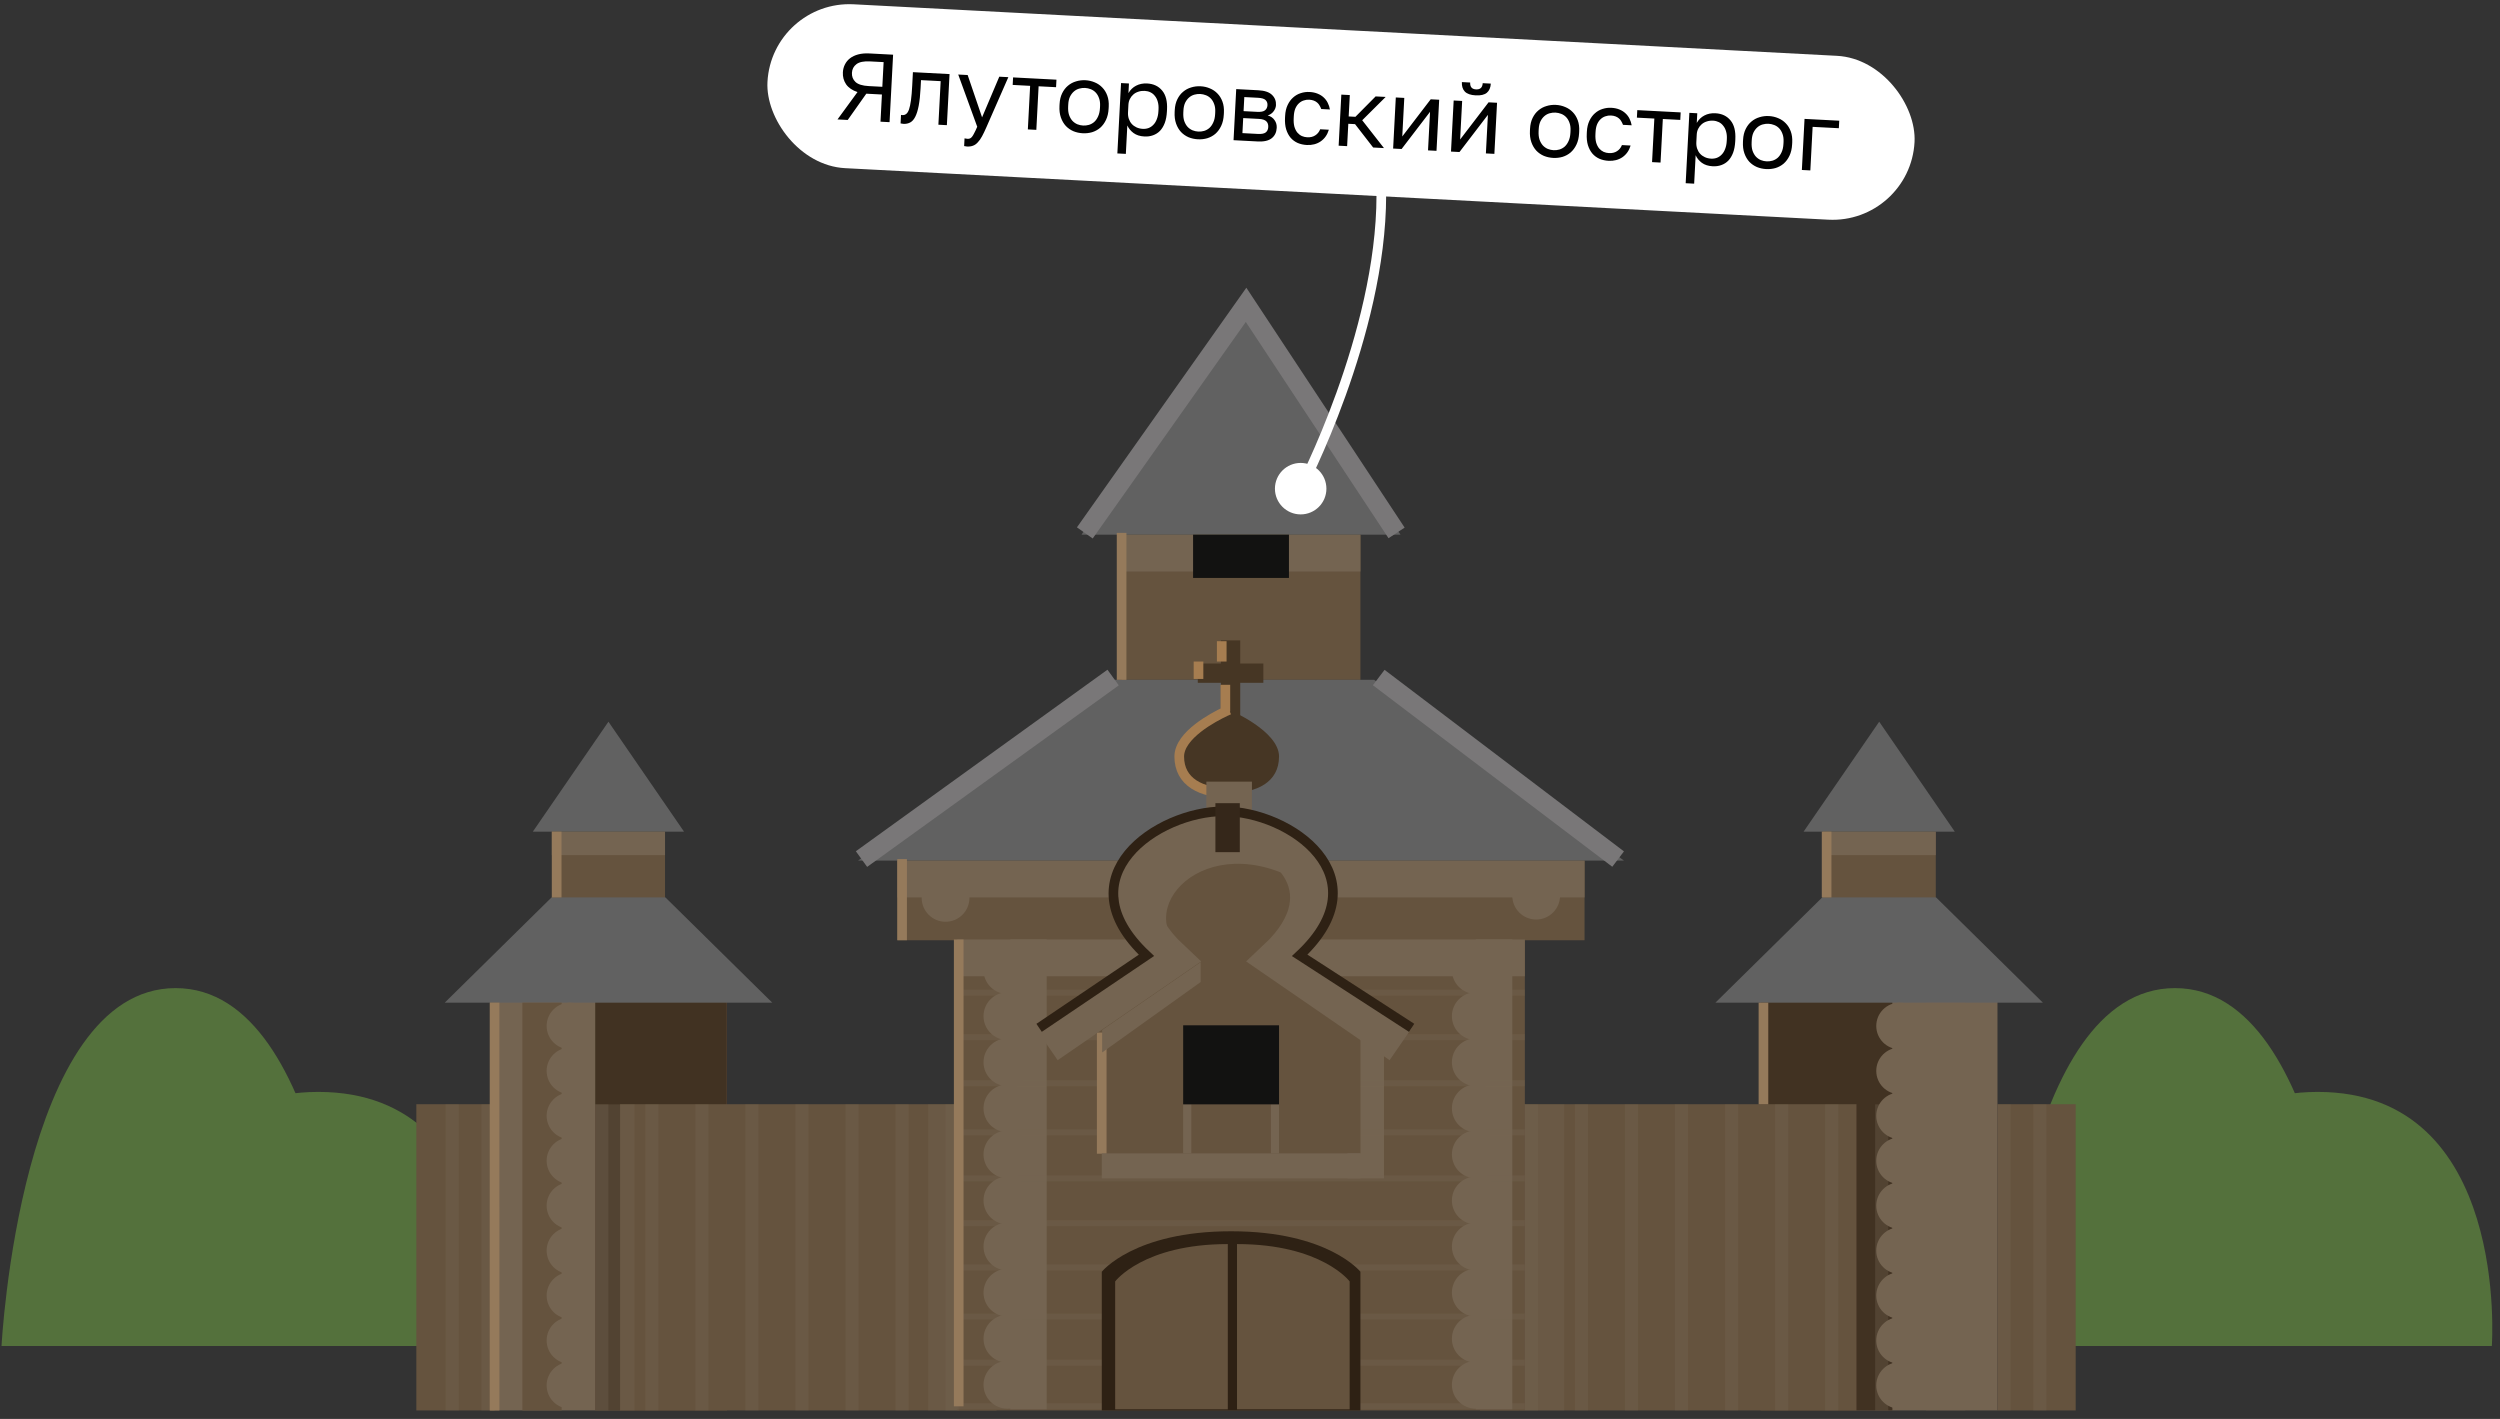 <?xml version="1.0" encoding="UTF-8"?> <svg xmlns="http://www.w3.org/2000/svg" width="259" height="147" viewBox="0 0 259 147" fill="none"><rect x="0" y="0" width="259" height="147" fill="#333333" stroke="none"/><path d="M32.984 113.122C13.031 113.122 14.949 139.449 14.949 139.449H51.019C51.019 139.449 52.937 113.122 32.984 113.122Z" fill="#54713C"></path><path d="M18.192 102.368C2.089 102.368 0.158 139.449 0.158 139.449H36.227C36.227 139.449 34.295 102.368 18.192 102.368Z" fill="#54713C"></path><path d="M240.118 113.122C220.165 113.122 222.083 139.449 222.083 139.449H258.153C258.153 139.449 260.071 113.122 240.118 113.122Z" fill="#54713C"></path><path d="M225.327 102.368C209.223 102.368 207.292 139.449 207.292 139.449H243.361C243.361 139.449 241.43 102.368 225.327 102.368Z" fill="#54713C"></path><rect x="50.78" y="102.998" width="24.517" height="43.124" fill="#746451"></rect><rect width="24.517" height="43.124" transform="matrix(-1 0 0 1 206.938 102.998)" fill="#746451"></rect><rect x="61.666" y="102.998" width="13.631" height="43.124" fill="#413222"></rect><rect width="13.631" height="43.124" transform="matrix(-1 0 0 1 196.052 102.998)" fill="#413222"></rect><rect x="99.165" y="97.409" width="58.807" height="48.712" fill="#65533E"></rect><rect x="64.239" y="114.397" width="34.926" height="31.725" fill="#65533E"></rect><rect x="43.133" y="114.397" width="8.104" height="31.725" fill="#65533E"></rect><rect x="206.938" y="114.397" width="8.104" height="31.725" fill="#65533E"></rect><rect x="157.402" y="114.397" width="34.926" height="31.725" fill="#65533E"></rect><rect x="116.198" y="55.393" width="24.742" height="15.037" fill="#65533E"></rect><rect x="57.172" y="86.159" width="11.724" height="7.126" fill="#65533E"></rect><rect width="11.724" height="7.126" transform="matrix(-1 0 0 1 200.547 86.159)" fill="#65533E"></rect><rect width="71.178" height="8.25" transform="matrix(1 0 0 -1 92.981 97.409)" fill="#65533E"></rect><path d="M114.778 70.43H142.36L168.245 89.16H88.894L114.778 70.43Z" fill="#616161"></path><path d="M57.142 92.972H68.936L80.004 103.877H46.074L57.142 92.972Z" fill="#616161"></path><path d="M200.577 92.972H188.783L177.715 103.877H211.644L200.577 92.972Z" fill="#616161"></path><path d="M115.319 70.192L89.251 89M142.836 70.192L167.637 89" stroke="#797778" stroke-width="2"></path><path d="M128.569 31.357L145.097 55.393H112.041L128.569 31.357Z" fill="#616161"></path><path d="M63.034 74.769L70.866 86.159H55.202L63.034 74.769Z" fill="#616161"></path><path d="M194.685 74.769L186.852 86.159H202.517L194.685 74.769Z" fill="#616161"></path><rect x="99.165" y="97.409" width="4.073" height="48.712" fill="#65533E"></rect><g style="mix-blend-mode:multiply" opacity="0.33"><rect x="157.973" y="114.41" width="4.073" height="31.712" fill="#746451"></rect></g><g style="mix-blend-mode:multiply" opacity="0.33"><rect x="96.155" y="114.41" width="3.01" height="31.712" fill="#746451"></rect></g><g style="mix-blend-mode:multiply" opacity="0.33"><rect x="61.666" y="114.41" width="4.073" height="31.712" fill="#746451"></rect></g><g style="mix-blend-mode:multiply" opacity="0.33"><rect x="61.666" y="114.41" width="1.363" height="31.712" fill="#746451"></rect></g><g style="mix-blend-mode:multiply" opacity="0.33"><rect x="157.973" y="114.41" width="1.363" height="31.712" fill="#746451"></rect></g><g style="mix-blend-mode:multiply" opacity="0.33"><rect x="66.851" y="114.41" width="1.363" height="31.712" fill="#746451"></rect></g><g style="mix-blend-mode:multiply" opacity="0.33"><rect x="163.157" y="114.41" width="1.363" height="31.712" fill="#746451"></rect></g><g style="mix-blend-mode:multiply" opacity="0.33"><rect x="72.036" y="114.41" width="1.363" height="31.712" fill="#746451"></rect></g><g style="mix-blend-mode:multiply" opacity="0.33"><rect x="168.342" y="114.41" width="1.363" height="31.712" fill="#746451"></rect></g><g style="mix-blend-mode:multiply" opacity="0.33"><rect x="77.221" y="114.41" width="1.363" height="31.712" fill="#746451"></rect></g><g style="mix-blend-mode:multiply" opacity="0.33"><rect x="173.527" y="114.41" width="1.363" height="31.712" fill="#746451"></rect></g><g style="mix-blend-mode:multiply" opacity="0.33"><rect x="82.405" y="114.41" width="1.363" height="31.712" fill="#746451"></rect></g><g style="mix-blend-mode:multiply" opacity="0.33"><rect x="178.712" y="114.41" width="1.363" height="31.712" fill="#746451"></rect></g><g style="mix-blend-mode:multiply" opacity="0.33"><rect x="87.59" y="114.41" width="1.363" height="31.712" fill="#746451"></rect></g><g style="mix-blend-mode:multiply" opacity="0.33"><rect x="183.896" y="114.41" width="1.363" height="31.712" fill="#746451"></rect></g><g style="mix-blend-mode:multiply" opacity="0.33"><rect x="92.775" y="114.41" width="1.363" height="31.712" fill="#746451"></rect></g><g style="mix-blend-mode:multiply" opacity="0.33"><rect x="189.081" y="114.41" width="1.363" height="31.712" fill="#746451"></rect></g><g style="mix-blend-mode:multiply" opacity="0.33"><rect x="206.938" y="114.41" width="1.363" height="31.712" fill="#746451"></rect></g><g style="mix-blend-mode:multiply" opacity="0.33"><rect x="46.166" y="114.41" width="1.363" height="31.712" fill="#746451"></rect></g><g style="mix-blend-mode:multiply" opacity="0.33"><rect x="210.647" y="114.41" width="1.363" height="31.712" fill="#746451"></rect></g><g style="mix-blend-mode:multiply" opacity="0.33"><rect x="49.874" y="114.41" width="1.363" height="31.712" fill="#746451"></rect></g><g style="mix-blend-mode:multiply" opacity="0.33"><rect x="97.96" y="114.41" width="1.363" height="31.712" fill="#746451"></rect></g><g style="mix-blend-mode:multiply" opacity="0.33"><rect x="194.266" y="114.41" width="1.363" height="31.712" fill="#746451"></rect></g><g style="mix-blend-mode:multiply"><rect x="57.172" y="86.159" width="11.724" height="2.43" fill="#746451"></rect></g><g style="mix-blend-mode:multiply"><rect width="11.724" height="2.43" transform="matrix(-1 0 0 1 200.547 86.159)" fill="#746451"></rect></g><rect x="54.117" y="103.877" width="4.073" height="42.245" fill="#65533E"></rect><circle cx="59.044" cy="106.289" r="2.412" fill="#746451"></circle><circle cx="196.793" cy="106.289" r="2.412" fill="#746451"></circle><circle cx="59.044" cy="110.944" r="2.412" fill="#746451"></circle><circle cx="196.793" cy="110.944" r="2.412" fill="#746451"></circle><circle cx="59.044" cy="115.598" r="2.412" fill="#746451"></circle><circle cx="196.793" cy="115.598" r="2.412" fill="#746451"></circle><circle cx="59.044" cy="120.253" r="2.412" fill="#746451"></circle><circle cx="196.793" cy="120.253" r="2.412" fill="#746451"></circle><circle cx="59.044" cy="124.907" r="2.412" fill="#746451"></circle><circle cx="196.793" cy="124.907" r="2.412" fill="#746451"></circle><circle cx="59.044" cy="129.562" r="2.412" fill="#746451"></circle><circle cx="196.793" cy="129.562" r="2.412" fill="#746451"></circle><circle cx="59.044" cy="134.217" r="2.412" fill="#746451"></circle><circle cx="196.793" cy="134.217" r="2.412" fill="#746451"></circle><circle cx="59.044" cy="138.871" r="2.412" fill="#746451"></circle><circle cx="196.793" cy="138.871" r="2.412" fill="#746451"></circle><circle cx="59.044" cy="143.526" r="2.412" fill="#746451"></circle><circle cx="196.793" cy="143.526" r="2.412" fill="#746451"></circle><g style="mix-blend-mode:multiply" opacity="0.33"><rect width="4.073" height="42.245" transform="matrix(-1 0 0 1 203.602 103.877)" fill="#746451"></rect></g><rect x="153.328" y="97.409" width="4.073" height="48.712" fill="#65533E"></rect><g style="mix-blend-mode:multiply"><rect x="99.165" y="101.142" width="3.813" height="58.807" transform="rotate(-90 99.165 101.142)" fill="#746451"></rect></g><g style="mix-blend-mode:multiply"><rect x="104.658" y="146.007" width="48.677" height="3.781" transform="rotate(-90 104.658 146.007)" fill="#746451"></rect></g><g style="mix-blend-mode:multiply"><rect x="152.891" y="146.007" width="48.677" height="3.781" transform="rotate(-90 152.891 146.007)" fill="#746451"></rect></g><g style="mix-blend-mode:multiply"><rect x="139.6" y="122.078" width="15.856" height="3.781" transform="rotate(-90 139.6 122.078)" fill="#746451"></rect></g><g style="mix-blend-mode:multiply" opacity="0.33"><rect x="99.165" y="103.157" width="0.625" height="58.807" transform="rotate(-90 99.165 103.157)" fill="#746451"></rect></g><g style="mix-blend-mode:multiply" opacity="0.33"><rect x="99.165" y="107.756" width="0.625" height="58.807" transform="rotate(-90 99.165 107.756)" fill="#746451"></rect></g><g style="mix-blend-mode:multiply" opacity="0.33"><rect x="99.165" y="112.53" width="0.625" height="58.807" transform="rotate(-90 99.165 112.53)" fill="#746451"></rect></g><g style="mix-blend-mode:multiply" opacity="0.33"><rect x="99.165" y="117.617" width="0.625" height="58.807" transform="rotate(-90 99.165 117.617)" fill="#746451"></rect></g><g style="mix-blend-mode:multiply" opacity="0.33"><rect x="99.165" y="122.391" width="0.625" height="58.807" transform="rotate(-90 99.165 122.391)" fill="#746451"></rect></g><g style="mix-blend-mode:multiply" opacity="0.33"><rect x="99.165" y="127.026" width="0.625" height="58.807" transform="rotate(-90 99.165 127.026)" fill="#746451"></rect></g><g style="mix-blend-mode:multiply" opacity="0.33"><rect x="99.165" y="131.626" width="0.625" height="58.807" transform="rotate(-90 99.165 131.626)" fill="#746451"></rect></g><g style="mix-blend-mode:multiply" opacity="0.33"><rect x="99.165" y="136.712" width="0.625" height="58.807" transform="rotate(-90 99.165 136.712)" fill="#746451"></rect></g><g style="mix-blend-mode:multiply" opacity="0.33"><rect x="99.165" y="141.486" width="0.625" height="58.807" transform="rotate(-90 99.165 141.486)" fill="#746451"></rect></g><g style="mix-blend-mode:multiply" opacity="0.33"><rect x="99.165" y="146.007" width="0.625" height="58.807" transform="rotate(-90 99.165 146.007)" fill="#746451"></rect></g><g style="mix-blend-mode:multiply"><rect x="92.981" y="92.972" width="3.813" height="71.178" transform="rotate(-90 92.981 92.972)" fill="#746451"></rect></g><g style="mix-blend-mode:multiply"><rect x="116.198" y="59.206" width="3.813" height="24.742" transform="rotate(-90 116.198 59.206)" fill="#746451"></rect></g><path d="M114.145 103.531L123.222 99.034C117.057 96.845 117.857 94.486 119.333 90.265C119.333 90.265 122.632 85.187 126.415 85.658C129.926 86.094 133.402 87.991 134.004 91.258C134.623 94.618 138.051 98.41 131.469 99.607L140.94 103.531V119.49H114.145V103.531Z" fill="#65533E"></path><path d="M114.138 119.524V106.976" stroke="#957A5B"></path><path d="M116.198 70.43V55.206" stroke="#957A5B"></path><path d="M99.323 145.694L99.323 97.329" stroke="#957A5B"></path><path d="M51.238 146.122L51.237 103.877" stroke="#957A5B"></path><path d="M182.693 114.397L182.693 103.877" stroke="#957A5B"></path><path d="M189.237 92.972L189.237 86.159" stroke="#957A5B"></path><path d="M57.672 92.972L57.672 86.159" stroke="#957A5B"></path><path d="M93.456 97.409L93.456 89" stroke="#957A5B"></path><g style="mix-blend-mode:multiply"><path d="M114.181 106.708L124.386 99.681C124.386 99.681 118.833 95.526 119.323 92.195C119.825 88.785 123.674 87.328 127.116 87.328C130.559 87.328 133.092 90.55 133.092 90.55C123.222 86.298 116.24 95.921 124.386 99.681L124.386 101.74L114.181 109.036L114.181 106.708Z" fill="#746451"></path></g><path d="M132.508 78.376C132.508 81.048 130.194 82.153 127.339 82.153C124.484 82.153 122.17 81.048 122.17 78.376C122.17 75.704 127.339 73.538 127.339 73.538C127.339 73.538 132.508 75.704 132.508 78.376Z" fill="#463624"></path><path d="M127.487 74.17V66.343M124.091 69.739H130.884" stroke="#463624" stroke-width="2"></path><path d="M127.339 82.153C124.484 82.153 122.17 81.048 122.17 78.376C122.17 76.155 125.742 74.283 126.948 73.715M127.339 73.538C127.339 73.538 127.192 73.599 126.948 73.715M126.948 70.942V73.715M126.572 66.429V68.535M124.165 68.535V70.34" stroke="#A67D50"></path><rect x="124.979" y="80.978" width="4.721" height="5.074" fill="#746451"></rect><path d="M108.439 108.188L121.258 99.365C113.534 92.135 120.651 85.641 126.768 85.641C132.885 85.641 140.002 92.135 132.278 99.365L145.097 108.188" stroke="#746451" stroke-width="4"></path><path d="M107.65 106.484L118.772 98.975C110.077 90.837 119.882 84.051 126.768 84.051C133.654 84.051 143.341 90.837 134.647 98.975L146.244 106.484" stroke="#2E2114"></path><g style="mix-blend-mode:multiply"><rect x="114.145" y="119.49" width="26.795" height="2.588" fill="#746451"></rect></g><g style="mix-blend-mode:multiply"><rect x="122.576" y="114.397" width="0.842" height="5.093" fill="#746451"></rect></g><g style="mix-blend-mode:multiply"><rect x="131.667" y="114.397" width="0.842" height="5.093" fill="#746451"></rect></g><rect x="122.576" y="106.222" width="9.932" height="8.188" fill="#121211"></rect><path d="M114.145 131.754C114.145 131.754 117.48 127.559 127.542 127.559C137.605 127.559 140.94 131.754 140.94 131.754V146.122H114.145L114.145 131.754Z" fill="#2E2114"></path><path d="M115.531 132.756C115.531 132.756 118.435 128.887 127.2 128.887V146.007H115.531L115.531 132.756Z" fill="#65533E"></path><path d="M139.824 132.756C139.824 132.756 136.92 128.887 128.155 128.887V146.007H139.824L139.824 132.756Z" fill="#65533E"></path><rect x="125.917" y="83.21" width="2.527" height="5.074" fill="#35271A"></rect><rect x="123.603" y="55.393" width="9.932" height="4.482" fill="#121211"></rect><circle cx="104.367" cy="100.499" r="2.474" fill="#746451"></circle><circle cx="97.96" cy="93.021" r="2.474" fill="#746451"></circle><circle cx="159.146" cy="92.789" r="2.474" fill="#746451"></circle><circle cx="152.891" cy="100.499" r="2.474" fill="#746451"></circle><circle cx="104.367" cy="105.273" r="2.474" fill="#746451"></circle><circle cx="152.891" cy="105.273" r="2.474" fill="#746451"></circle><circle cx="104.367" cy="110.047" r="2.474" fill="#746451"></circle><circle cx="152.891" cy="110.047" r="2.474" fill="#746451"></circle><circle cx="104.367" cy="114.821" r="2.474" fill="#746451"></circle><circle cx="152.891" cy="114.821" r="2.474" fill="#746451"></circle><circle cx="104.367" cy="119.595" r="2.474" fill="#746451"></circle><circle cx="152.891" cy="119.595" r="2.474" fill="#746451"></circle><circle cx="104.367" cy="124.368" r="2.474" fill="#746451"></circle><circle cx="152.891" cy="124.368" r="2.474" fill="#746451"></circle><circle cx="104.367" cy="129.142" r="2.474" fill="#746451"></circle><circle cx="152.891" cy="129.142" r="2.474" fill="#746451"></circle><circle cx="104.367" cy="133.916" r="2.474" fill="#746451"></circle><circle cx="152.891" cy="133.916" r="2.474" fill="#746451"></circle><circle cx="104.367" cy="138.69" r="2.474" fill="#746451"></circle><circle cx="152.891" cy="138.69" r="2.474" fill="#746451"></circle><circle cx="104.367" cy="143.464" r="2.474" fill="#746451"></circle><circle cx="152.891" cy="143.464" r="2.474" fill="#746451"></circle><path d="M112.387 55.21L129.093 31.581L144.686 55.21" stroke="#797778" stroke-width="2"></path><rect x="79.954" width="119" height="17" rx="8.5" transform="rotate(3 79.954 0)" fill="white"></rect><path d="M88.837 9.538C88.305 9.363 87.912 9.096 87.657 8.735C87.409 8.368 87.298 7.955 87.322 7.496C87.337 7.196 87.409 6.923 87.535 6.676C87.662 6.422 87.84 6.208 88.069 6.033C88.299 5.858 88.579 5.726 88.911 5.637C89.25 5.547 89.639 5.514 90.078 5.537L92.525 5.666L92.158 12.656L91.219 12.607L91.367 9.791L89.749 9.706L87.824 12.429L86.766 12.373L88.837 9.538ZM88.26 7.545C88.24 7.925 88.364 8.241 88.631 8.496C88.899 8.743 89.355 8.884 90.001 8.918L91.409 8.992L91.543 6.435L90.135 6.362C89.489 6.328 89.02 6.423 88.728 6.648C88.436 6.867 88.28 7.166 88.26 7.545ZM93.597 12.832C93.497 12.826 93.397 12.811 93.299 12.786L93.345 11.907C93.378 11.915 93.427 11.921 93.494 11.925C93.641 11.933 93.769 11.893 93.881 11.805C93.999 11.718 94.097 11.559 94.176 11.33C94.255 11.1 94.321 10.787 94.376 10.389C94.43 9.991 94.473 9.486 94.505 8.874L94.578 7.476L98.373 7.675L98.096 12.967L97.217 12.921L97.454 8.407L95.416 8.301L95.373 9.119C95.335 9.858 95.269 10.469 95.177 10.952C95.085 11.434 94.965 11.819 94.817 12.104C94.675 12.384 94.501 12.579 94.295 12.688C94.089 12.797 93.856 12.845 93.597 12.832ZM100.182 15.18C100.083 15.174 99.983 15.159 99.885 15.134L99.926 14.335C100.025 14.36 100.124 14.375 100.224 14.381C100.324 14.386 100.412 14.374 100.487 14.344C100.562 14.315 100.635 14.255 100.706 14.165C100.778 14.076 100.855 13.946 100.937 13.777C101.026 13.615 101.127 13.4 101.241 13.132L99.272 7.722L100.25 7.773L101.743 12.157L103.526 7.945L104.464 7.994L102.19 13.182C102.03 13.547 101.881 13.86 101.74 14.12C101.6 14.379 101.452 14.588 101.297 14.747C101.148 14.913 100.985 15.028 100.808 15.092C100.631 15.163 100.422 15.192 100.182 15.18ZM106.721 8.893L104.914 8.798L104.955 8.019L109.449 8.255L109.408 9.034L107.6 8.939L107.364 13.453L106.485 13.407L106.721 8.893ZM112.167 13.805C111.827 13.787 111.507 13.717 111.206 13.594C110.906 13.465 110.645 13.284 110.424 13.053C110.202 12.814 110.031 12.521 109.909 12.174C109.787 11.828 109.738 11.428 109.761 10.975L109.772 10.775C109.794 10.349 109.884 9.977 110.041 9.658C110.198 9.339 110.398 9.079 110.642 8.878C110.887 8.671 111.165 8.522 111.477 8.431C111.789 8.334 112.115 8.295 112.454 8.312C112.794 8.33 113.114 8.404 113.414 8.533C113.715 8.655 113.976 8.833 114.197 9.065C114.419 9.29 114.592 9.569 114.714 9.903C114.837 10.236 114.887 10.616 114.865 11.042L114.854 11.242C114.831 11.695 114.74 12.087 114.582 12.419C114.425 12.752 114.224 13.025 113.979 13.239C113.734 13.446 113.456 13.599 113.144 13.696C112.832 13.786 112.506 13.823 112.167 13.805ZM112.208 13.006C112.408 13.016 112.61 12.993 112.813 12.937C113.016 12.875 113.199 12.774 113.359 12.636C113.521 12.491 113.654 12.301 113.76 12.066C113.872 11.831 113.937 11.541 113.956 11.195L113.966 10.995C113.983 10.676 113.947 10.4 113.859 10.168C113.778 9.937 113.664 9.744 113.519 9.59C113.374 9.435 113.203 9.32 113.006 9.242C112.81 9.165 112.612 9.122 112.413 9.111C112.213 9.101 112.011 9.124 111.808 9.18C111.605 9.236 111.423 9.333 111.262 9.472C111.101 9.61 110.965 9.79 110.853 10.011C110.748 10.232 110.687 10.503 110.671 10.822L110.66 11.022C110.642 11.368 110.673 11.664 110.754 11.908C110.841 12.153 110.957 12.356 111.102 12.517C111.248 12.672 111.419 12.791 111.614 12.875C111.811 12.952 112.009 12.995 112.208 13.006ZM116.14 8.606L116.959 8.649L116.907 9.647C117.105 9.304 117.369 9.047 117.698 8.878C118.034 8.702 118.416 8.625 118.842 8.647C119.507 8.682 120.029 8.93 120.405 9.39C120.782 9.844 120.948 10.5 120.903 11.359L120.892 11.558C120.868 12.011 120.794 12.404 120.67 12.738C120.546 13.066 120.382 13.337 120.177 13.554C119.972 13.763 119.73 13.918 119.452 14.016C119.179 14.116 118.88 14.157 118.554 14.139C118.101 14.116 117.727 13.996 117.431 13.78C117.142 13.565 116.929 13.303 116.791 12.996L116.637 15.942L115.758 15.896L116.14 8.606ZM118.395 13.35C118.608 13.361 118.81 13.332 119 13.262C119.191 13.185 119.358 13.07 119.499 12.917C119.647 12.765 119.764 12.571 119.85 12.335C119.943 12.099 119.997 11.825 120.013 11.512L120.024 11.313C120.039 11.026 120.012 10.768 119.944 10.537C119.883 10.307 119.786 10.112 119.655 9.951C119.53 9.785 119.376 9.656 119.194 9.567C119.012 9.477 118.814 9.427 118.601 9.416C118.362 9.403 118.14 9.431 117.936 9.501C117.732 9.564 117.557 9.661 117.41 9.794C117.263 9.92 117.145 10.074 117.055 10.256C116.965 10.438 116.915 10.636 116.904 10.849L116.862 11.648C116.849 11.887 116.878 12.109 116.947 12.313C117.017 12.517 117.118 12.692 117.25 12.839C117.383 12.987 117.547 13.105 117.742 13.196C117.938 13.286 118.155 13.338 118.395 13.35ZM124.099 14.43C123.759 14.412 123.439 14.342 123.138 14.22C122.838 14.09 122.577 13.91 122.356 13.678C122.134 13.439 121.963 13.147 121.841 12.8C121.719 12.453 121.67 12.053 121.693 11.6L121.704 11.401C121.726 10.975 121.816 10.602 121.973 10.283C122.13 9.964 122.33 9.704 122.574 9.504C122.819 9.296 123.097 9.147 123.409 9.057C123.721 8.96 124.047 8.92 124.386 8.938C124.726 8.955 125.046 9.029 125.346 9.158C125.647 9.281 125.908 9.458 126.129 9.69C126.351 9.915 126.524 10.195 126.646 10.528C126.769 10.862 126.819 11.242 126.797 11.668L126.786 11.867C126.763 12.32 126.672 12.713 126.514 13.045C126.357 13.377 126.156 13.65 125.911 13.864C125.666 14.072 125.388 14.224 125.076 14.321C124.764 14.412 124.438 14.448 124.099 14.43ZM124.14 13.631C124.34 13.642 124.542 13.619 124.745 13.563C124.948 13.5 125.131 13.399 125.291 13.261C125.453 13.116 125.586 12.926 125.692 12.691C125.804 12.457 125.87 12.166 125.888 11.82L125.898 11.62C125.915 11.301 125.879 11.025 125.791 10.794C125.71 10.562 125.597 10.37 125.451 10.215C125.306 10.061 125.135 9.945 124.939 9.868C124.742 9.791 124.544 9.747 124.345 9.737C124.145 9.726 123.943 9.749 123.74 9.805C123.537 9.861 123.355 9.958 123.194 10.097C123.033 10.235 122.897 10.415 122.785 10.636C122.68 10.858 122.619 11.128 122.603 11.448L122.592 11.648C122.574 11.994 122.605 12.289 122.686 12.534C122.773 12.778 122.889 12.982 123.035 13.143C123.18 13.297 123.351 13.416 123.547 13.5C123.743 13.577 123.941 13.621 124.14 13.631ZM128.072 9.231L130.369 9.351C131.022 9.386 131.494 9.547 131.786 9.836C132.078 10.118 132.213 10.473 132.191 10.899C132.185 11.012 132.159 11.127 132.112 11.245C132.067 11.356 132.004 11.46 131.926 11.556C131.854 11.652 131.766 11.734 131.663 11.802C131.566 11.871 131.456 11.922 131.334 11.955C131.656 12.052 131.894 12.218 132.049 12.454C132.211 12.682 132.284 12.947 132.268 13.246C132.244 13.705 132.072 14.064 131.751 14.32C131.43 14.577 130.944 14.689 130.291 14.655L127.795 14.524L128.072 9.231ZM130.332 13.876C130.705 13.895 130.972 13.842 131.132 13.717C131.292 13.592 131.378 13.406 131.391 13.16C131.404 12.907 131.338 12.71 131.192 12.569C131.046 12.421 130.787 12.337 130.414 12.318L128.796 12.233L128.715 13.791L130.332 13.876ZM130.252 11.588C130.631 11.608 130.898 11.555 131.051 11.43C131.211 11.305 131.298 11.126 131.31 10.893C131.321 10.673 131.254 10.496 131.107 10.361C130.967 10.227 130.708 10.15 130.328 10.13L128.91 10.056L128.834 11.514L130.252 11.588ZM135.384 15.021C135.044 15.004 134.731 14.934 134.443 14.812C134.156 14.684 133.912 14.504 133.71 14.273C133.509 14.035 133.354 13.744 133.246 13.397C133.144 13.052 133.104 12.652 133.128 12.2L133.139 12C133.161 11.574 133.247 11.201 133.397 10.882C133.548 10.563 133.738 10.302 133.969 10.101C134.2 9.893 134.462 9.743 134.754 9.651C135.053 9.553 135.358 9.513 135.671 9.529C135.984 9.545 136.262 9.603 136.503 9.703C136.752 9.803 136.962 9.934 137.134 10.096C137.312 10.259 137.452 10.447 137.555 10.659C137.664 10.872 137.739 11.099 137.779 11.342L136.881 11.295C136.834 11.165 136.777 11.046 136.709 10.935C136.649 10.819 136.567 10.718 136.465 10.632C136.369 10.547 136.253 10.477 136.115 10.424C135.978 10.37 135.816 10.338 135.63 10.328C135.436 10.318 135.248 10.345 135.065 10.409C134.881 10.466 134.716 10.564 134.568 10.703C134.421 10.835 134.299 11.013 134.2 11.234C134.108 11.457 134.054 11.727 134.037 12.047L134.027 12.247C134.009 12.586 134.034 12.881 134.101 13.132C134.175 13.376 134.278 13.578 134.409 13.739C134.541 13.893 134.695 14.011 134.871 14.094C135.048 14.169 135.232 14.213 135.425 14.223C135.752 14.24 136.029 14.174 136.257 14.026C136.492 13.878 136.663 13.667 136.771 13.392L137.669 13.439C137.515 13.958 137.234 14.361 136.825 14.646C136.417 14.925 135.936 15.05 135.384 15.021ZM138.961 9.802L139.84 9.848L139.723 12.065L140.422 12.101L142.516 9.988L143.555 10.042L141.125 12.459L143.377 15.34L142.259 15.282L140.383 12.86L139.684 12.824L139.562 15.14L138.683 15.094L138.961 9.802ZM144.605 10.097L145.484 10.143L145.275 14.138L148.22 10.287L149.099 10.333L148.822 15.626L147.943 15.58L148.152 11.585L145.206 15.436L144.328 15.39L144.605 10.097ZM150.6 10.412L151.479 10.458L151.27 14.452L154.215 10.601L155.094 10.647L154.817 15.94L153.938 15.894L154.147 11.899L151.202 15.75L150.323 15.704L150.6 10.412ZM152.881 9.88C152.362 9.853 151.988 9.723 151.76 9.491C151.532 9.252 151.429 8.923 151.451 8.504L152.31 8.549C152.286 9.001 152.488 9.239 152.914 9.261C153.353 9.284 153.585 9.069 153.608 8.617L154.447 8.661C154.425 9.08 154.289 9.397 154.037 9.61C153.786 9.818 153.401 9.907 152.881 9.88ZM160.907 16.359C160.567 16.341 160.247 16.271 159.946 16.149C159.646 16.019 159.385 15.839 159.164 15.607C158.943 15.368 158.771 15.076 158.649 14.729C158.527 14.382 158.478 13.982 158.502 13.529L158.512 13.33C158.534 12.904 158.624 12.531 158.781 12.212C158.938 11.893 159.138 11.633 159.382 11.433C159.627 11.225 159.905 11.076 160.217 10.986C160.529 10.889 160.855 10.849 161.195 10.867C161.534 10.884 161.854 10.958 162.154 11.087C162.455 11.21 162.716 11.387 162.938 11.619C163.159 11.844 163.332 12.124 163.454 12.457C163.577 12.791 163.627 13.171 163.605 13.597L163.595 13.796C163.571 14.249 163.48 14.642 163.323 14.974C163.165 15.306 162.964 15.579 162.719 15.793C162.474 16.001 162.196 16.153 161.884 16.25C161.572 16.341 161.246 16.377 160.907 16.359ZM160.949 15.56C161.148 15.571 161.35 15.548 161.553 15.492C161.757 15.429 161.939 15.328 162.1 15.19C162.261 15.045 162.394 14.855 162.5 14.62C162.612 14.386 162.678 14.095 162.696 13.749L162.706 13.55C162.723 13.23 162.687 12.954 162.599 12.723C162.518 12.492 162.405 12.299 162.259 12.144C162.114 11.99 161.943 11.874 161.747 11.797C161.55 11.72 161.352 11.676 161.153 11.666C160.953 11.655 160.751 11.678 160.548 11.734C160.345 11.79 160.163 11.887 160.002 12.026C159.841 12.164 159.705 12.344 159.593 12.565C159.488 12.787 159.427 13.057 159.411 13.377L159.4 13.576C159.382 13.923 159.413 14.218 159.494 14.463C159.581 14.707 159.698 14.911 159.843 15.072C159.988 15.226 160.159 15.345 160.355 15.429C160.551 15.506 160.749 15.55 160.949 15.56ZM166.645 16.66C166.305 16.642 165.992 16.572 165.705 16.45C165.418 16.322 165.173 16.142 164.972 15.911C164.771 15.674 164.616 15.382 164.507 15.036C164.405 14.69 164.366 14.291 164.39 13.838L164.4 13.638C164.422 13.212 164.509 12.839 164.659 12.52C164.809 12.201 165 11.941 165.231 11.739C165.462 11.531 165.723 11.381 166.015 11.29C166.314 11.192 166.62 11.151 166.933 11.167C167.246 11.184 167.523 11.242 167.765 11.341C168.013 11.441 168.223 11.572 168.395 11.735C168.573 11.898 168.714 12.085 168.816 12.297C168.925 12.51 169 12.738 169.041 12.98L168.142 12.933C168.095 12.804 168.038 12.684 167.971 12.574C167.91 12.457 167.828 12.356 167.726 12.271C167.63 12.185 167.514 12.116 167.377 12.062C167.239 12.008 167.077 11.976 166.891 11.966C166.698 11.956 166.51 11.983 166.326 12.047C166.143 12.104 165.977 12.202 165.83 12.341C165.683 12.474 165.56 12.651 165.462 12.873C165.37 13.095 165.316 13.366 165.299 13.685L165.288 13.885C165.27 14.225 165.295 14.52 165.362 14.77C165.436 15.014 165.539 15.217 165.671 15.377C165.803 15.531 165.957 15.649 166.133 15.732C166.309 15.808 166.494 15.851 166.687 15.861C167.013 15.878 167.29 15.812 167.518 15.664C167.753 15.516 167.924 15.305 168.032 15.03L168.931 15.077C168.777 15.597 168.495 15.999 168.087 16.285C167.678 16.564 167.198 16.689 166.645 16.66ZM171.39 12.282L169.582 12.188L169.623 11.409L174.117 11.644L174.076 12.423L172.269 12.328L172.032 16.842L171.153 16.796L171.39 12.282ZM175.018 11.691L175.837 11.734L175.785 12.733C175.983 12.389 176.247 12.133 176.576 11.963C176.912 11.787 177.293 11.71 177.72 11.733C178.385 11.768 178.906 12.015 179.283 12.476C179.66 12.929 179.825 13.585 179.78 14.444L179.77 14.644C179.746 15.097 179.672 15.49 179.548 15.824C179.424 16.151 179.26 16.423 179.055 16.639C178.85 16.849 178.608 17.003 178.329 17.102C178.057 17.201 177.758 17.242 177.432 17.225C176.979 17.201 176.605 17.082 176.309 16.866C176.02 16.651 175.807 16.389 175.669 16.081L175.515 19.027L174.636 18.981L175.018 11.691ZM177.273 16.436C177.486 16.447 177.688 16.418 177.878 16.347C178.069 16.271 178.235 16.156 178.377 16.003C178.525 15.851 178.642 15.656 178.728 15.421C178.82 15.185 178.875 14.911 178.891 14.598L178.902 14.398C178.917 14.112 178.89 13.854 178.822 13.623C178.761 13.393 178.664 13.197 178.532 13.037C178.408 12.87 178.254 12.742 178.072 12.652C177.89 12.563 177.692 12.512 177.479 12.501C177.239 12.489 177.018 12.517 176.814 12.586C176.61 12.649 176.435 12.747 176.288 12.879C176.141 13.005 176.023 13.159 175.933 13.341C175.843 13.524 175.793 13.721 175.782 13.934L175.74 14.733C175.727 14.973 175.756 15.195 175.825 15.399C175.895 15.602 175.995 15.778 176.128 15.925C176.26 16.072 176.424 16.191 176.62 16.281C176.816 16.372 177.033 16.423 177.273 16.436ZM182.976 17.516C182.637 17.498 182.317 17.428 182.016 17.305C181.716 17.176 181.455 16.995 181.233 16.764C181.012 16.525 180.841 16.232 180.719 15.885C180.597 15.539 180.548 15.139 180.571 14.686L180.582 14.486C180.604 14.06 180.694 13.688 180.851 13.369C181.007 13.05 181.208 12.79 181.452 12.589C181.697 12.382 181.975 12.233 182.287 12.142C182.599 12.045 182.925 12.005 183.264 12.023C183.604 12.041 183.924 12.115 184.224 12.244C184.525 12.366 184.786 12.544 185.007 12.776C185.229 13.001 185.401 13.28 185.524 13.614C185.647 13.947 185.697 14.327 185.675 14.753L185.664 14.953C185.641 15.406 185.55 15.798 185.392 16.13C185.235 16.462 185.033 16.736 184.789 16.95C184.544 17.157 184.266 17.31 183.953 17.407C183.642 17.497 183.316 17.534 182.976 17.516ZM183.018 16.717C183.218 16.727 183.419 16.704 183.623 16.648C183.826 16.586 184.008 16.485 184.169 16.347C184.33 16.201 184.464 16.012 184.57 15.777C184.682 15.542 184.747 15.252 184.765 14.906L184.776 14.706C184.793 14.387 184.757 14.111 184.669 13.879C184.588 13.648 184.474 13.455 184.329 13.301C184.183 13.146 184.013 13.03 183.816 12.954C183.62 12.876 183.422 12.833 183.222 12.822C183.023 12.812 182.821 12.835 182.618 12.891C182.415 12.947 182.233 13.044 182.072 13.182C181.911 13.321 181.775 13.501 181.663 13.722C181.558 13.943 181.497 14.214 181.48 14.533L181.47 14.733C181.452 15.079 181.483 15.375 181.564 15.619C181.651 15.864 181.767 16.067 181.912 16.228C182.058 16.383 182.228 16.502 182.424 16.586C182.621 16.663 182.819 16.706 183.018 16.717ZM186.95 12.317L190.545 12.505L190.504 13.284L187.788 13.142L187.551 17.655L186.673 17.609L186.95 12.317Z" fill="black"></path><path d="M132.083 50.626C132.083 52.098 133.277 53.292 134.75 53.292C136.223 53.292 137.416 52.098 137.416 50.626C137.416 49.153 136.223 47.959 134.75 47.959C133.277 47.959 132.083 49.153 132.083 50.626ZM134.75 50.626C135.193 50.858 135.193 50.857 135.193 50.857C135.193 50.857 135.193 50.857 135.193 50.856C135.193 50.856 135.194 50.855 135.194 50.854C135.196 50.852 135.197 50.849 135.199 50.845C135.204 50.837 135.21 50.825 135.218 50.809C135.234 50.777 135.258 50.731 135.289 50.67C135.351 50.547 135.442 50.367 135.557 50.133C135.788 49.665 136.116 48.981 136.51 48.115C137.298 46.385 138.348 43.926 139.398 41.014C141.495 35.196 143.605 27.528 143.605 20.205L142.605 20.205C142.605 27.359 140.538 34.901 138.457 40.674C137.418 43.557 136.379 45.99 135.6 47.701C135.211 48.556 134.887 49.231 134.66 49.691C134.547 49.921 134.458 50.098 134.398 50.216C134.368 50.275 134.345 50.32 134.329 50.35C134.322 50.365 134.316 50.376 134.312 50.383C134.31 50.387 134.309 50.389 134.308 50.391C134.308 50.392 134.307 50.393 134.307 50.393C134.307 50.393 134.307 50.393 134.307 50.393C134.307 50.393 134.307 50.393 134.75 50.626Z" fill="white"></path></svg> 